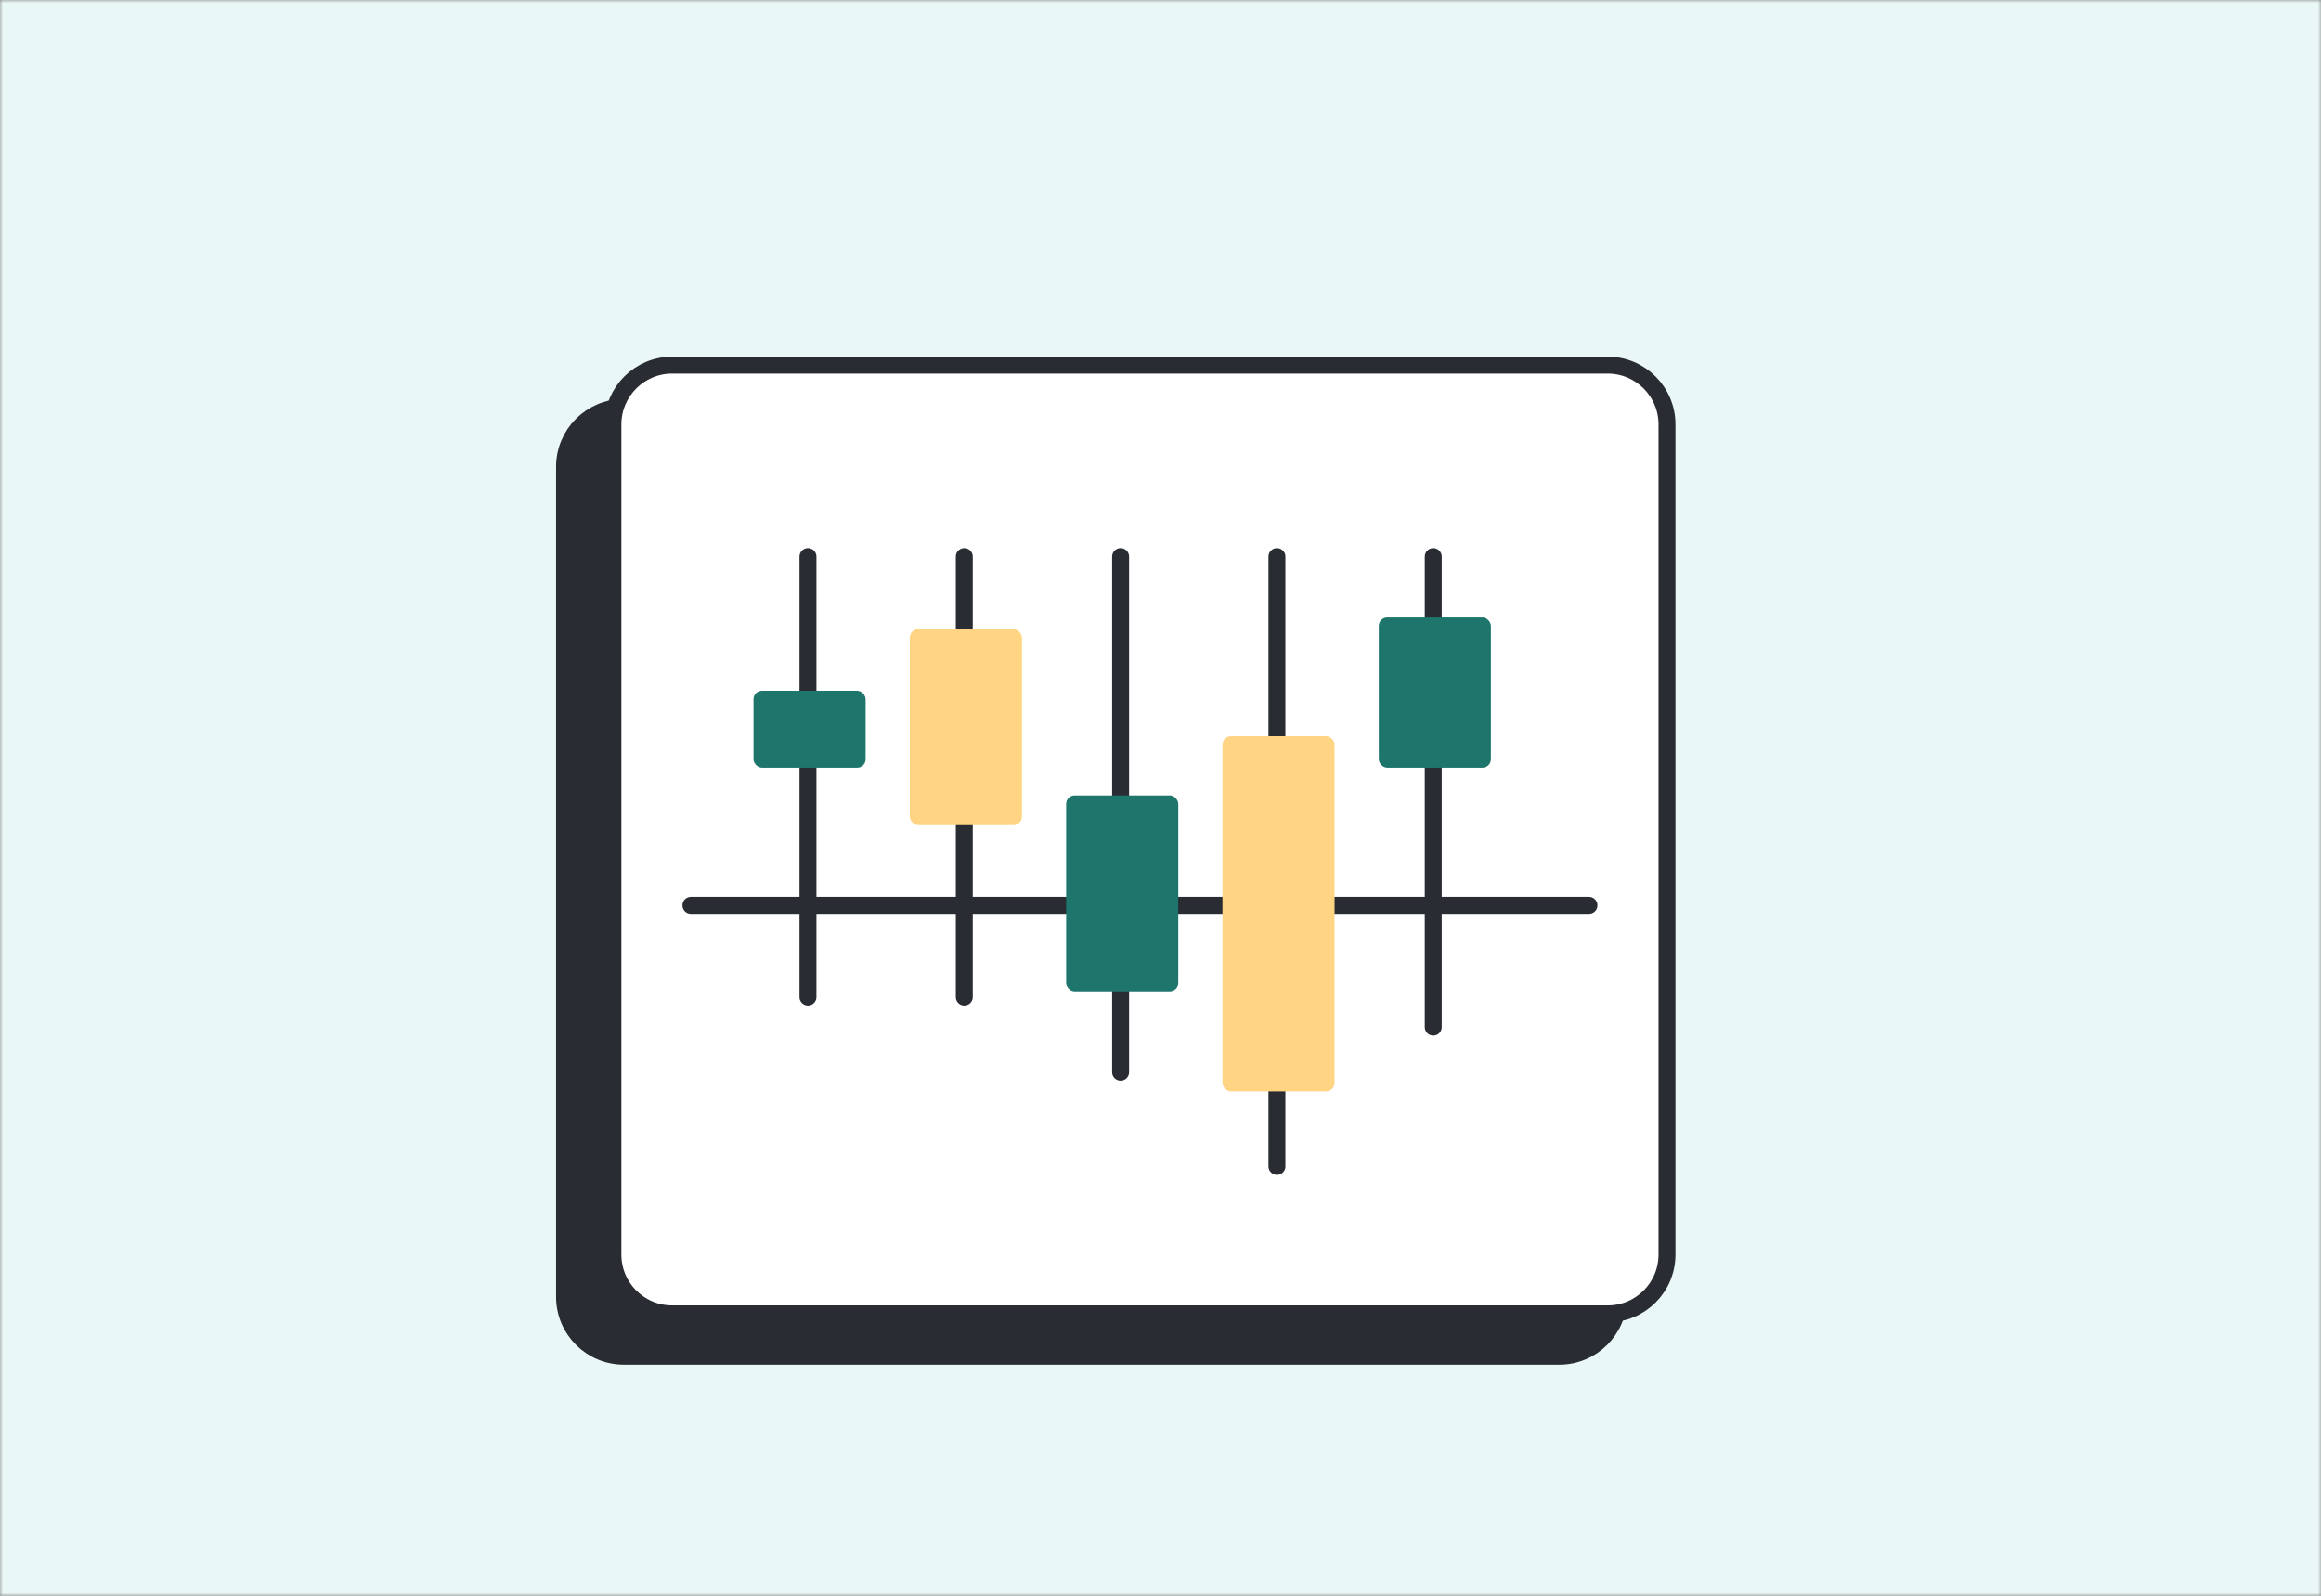 <svg width="384" height="264" viewBox="0 0 384 264" fill="none" xmlns="http://www.w3.org/2000/svg">
<rect x="0" y="0" width="384" height="264" fill="#808080" stroke="none"/>
<mask id="mask0" mask-type="alpha" maskUnits="userSpaceOnUse" x="0" y="0" width="384" height="264">
<path d="M0 0H384V264H0V0Z" fill="#C4C4C4"/>
</mask>
<g mask="url(#mask0)">
<path d="M-191.23 -77.418H575.95V433.598H-191.23V-77.418Z" fill="#E9F8F7"/>
</g>
<path d="M103.215 67.402H257.987C263.406 67.402 267.8 71.795 267.8 77.215V214.554C267.8 219.974 263.407 224.367 257.987 224.367H103.215C97.795 224.367 93.402 219.974 93.402 214.554V77.215C93.402 71.795 97.795 67.402 103.215 67.402Z" fill="#292C32" stroke="#292C32" stroke-width="2.804"/>
<path d="M111.215 60.402H265.987C271.406 60.402 275.8 64.795 275.8 70.215V207.554C275.8 212.974 271.407 217.367 265.987 217.367H111.215C105.795 217.367 101.402 212.974 101.402 207.554V70.215C101.402 64.795 105.795 60.402 111.215 60.402Z" fill="white" stroke="#292C32" stroke-width="2.804"/>
<line x1="114.31" y1="149.773" x2="262.887" y2="149.773" stroke="#292C32" stroke-width="2.804" stroke-linecap="round"/>
<line x1="133.675" y1="92.086" x2="133.675" y2="164.941" stroke="#292C32" stroke-width="2.804" stroke-linecap="round"/>
<line x1="159.539" y1="92.086" x2="159.539" y2="164.941" stroke="#292C32" stroke-width="2.804" stroke-linecap="round"/>
<line x1="185.402" y1="92.086" x2="185.402" y2="177.383" stroke="#292C32" stroke-width="2.804" stroke-linecap="round"/>
<line x1="211.265" y1="92.086" x2="211.265" y2="192.969" stroke="#292C32" stroke-width="2.804" stroke-linecap="round"/>
<line x1="237.126" y1="92.086" x2="237.126" y2="169.917" stroke="#292C32" stroke-width="2.804" stroke-linecap="round"/>
<rect x="124.666" y="114.276" width="18.548" height="12.743" rx="1.402" fill="#1E756B"/>
<rect x="150.529" y="104.088" width="18.548" height="32.417" rx="1.402" fill="#FFD584"/>
<rect x="176.393" y="131.59" width="18.548" height="32.417" rx="1.402" fill="#1E756B"/>
<rect x="202.256" y="121.809" width="18.548" height="58.731" rx="1.402" fill="#FFD584"/>
<rect x="228.115" y="102.15" width="18.548" height="24.868" rx="1.402" fill="#1E756B"/>
</svg>
